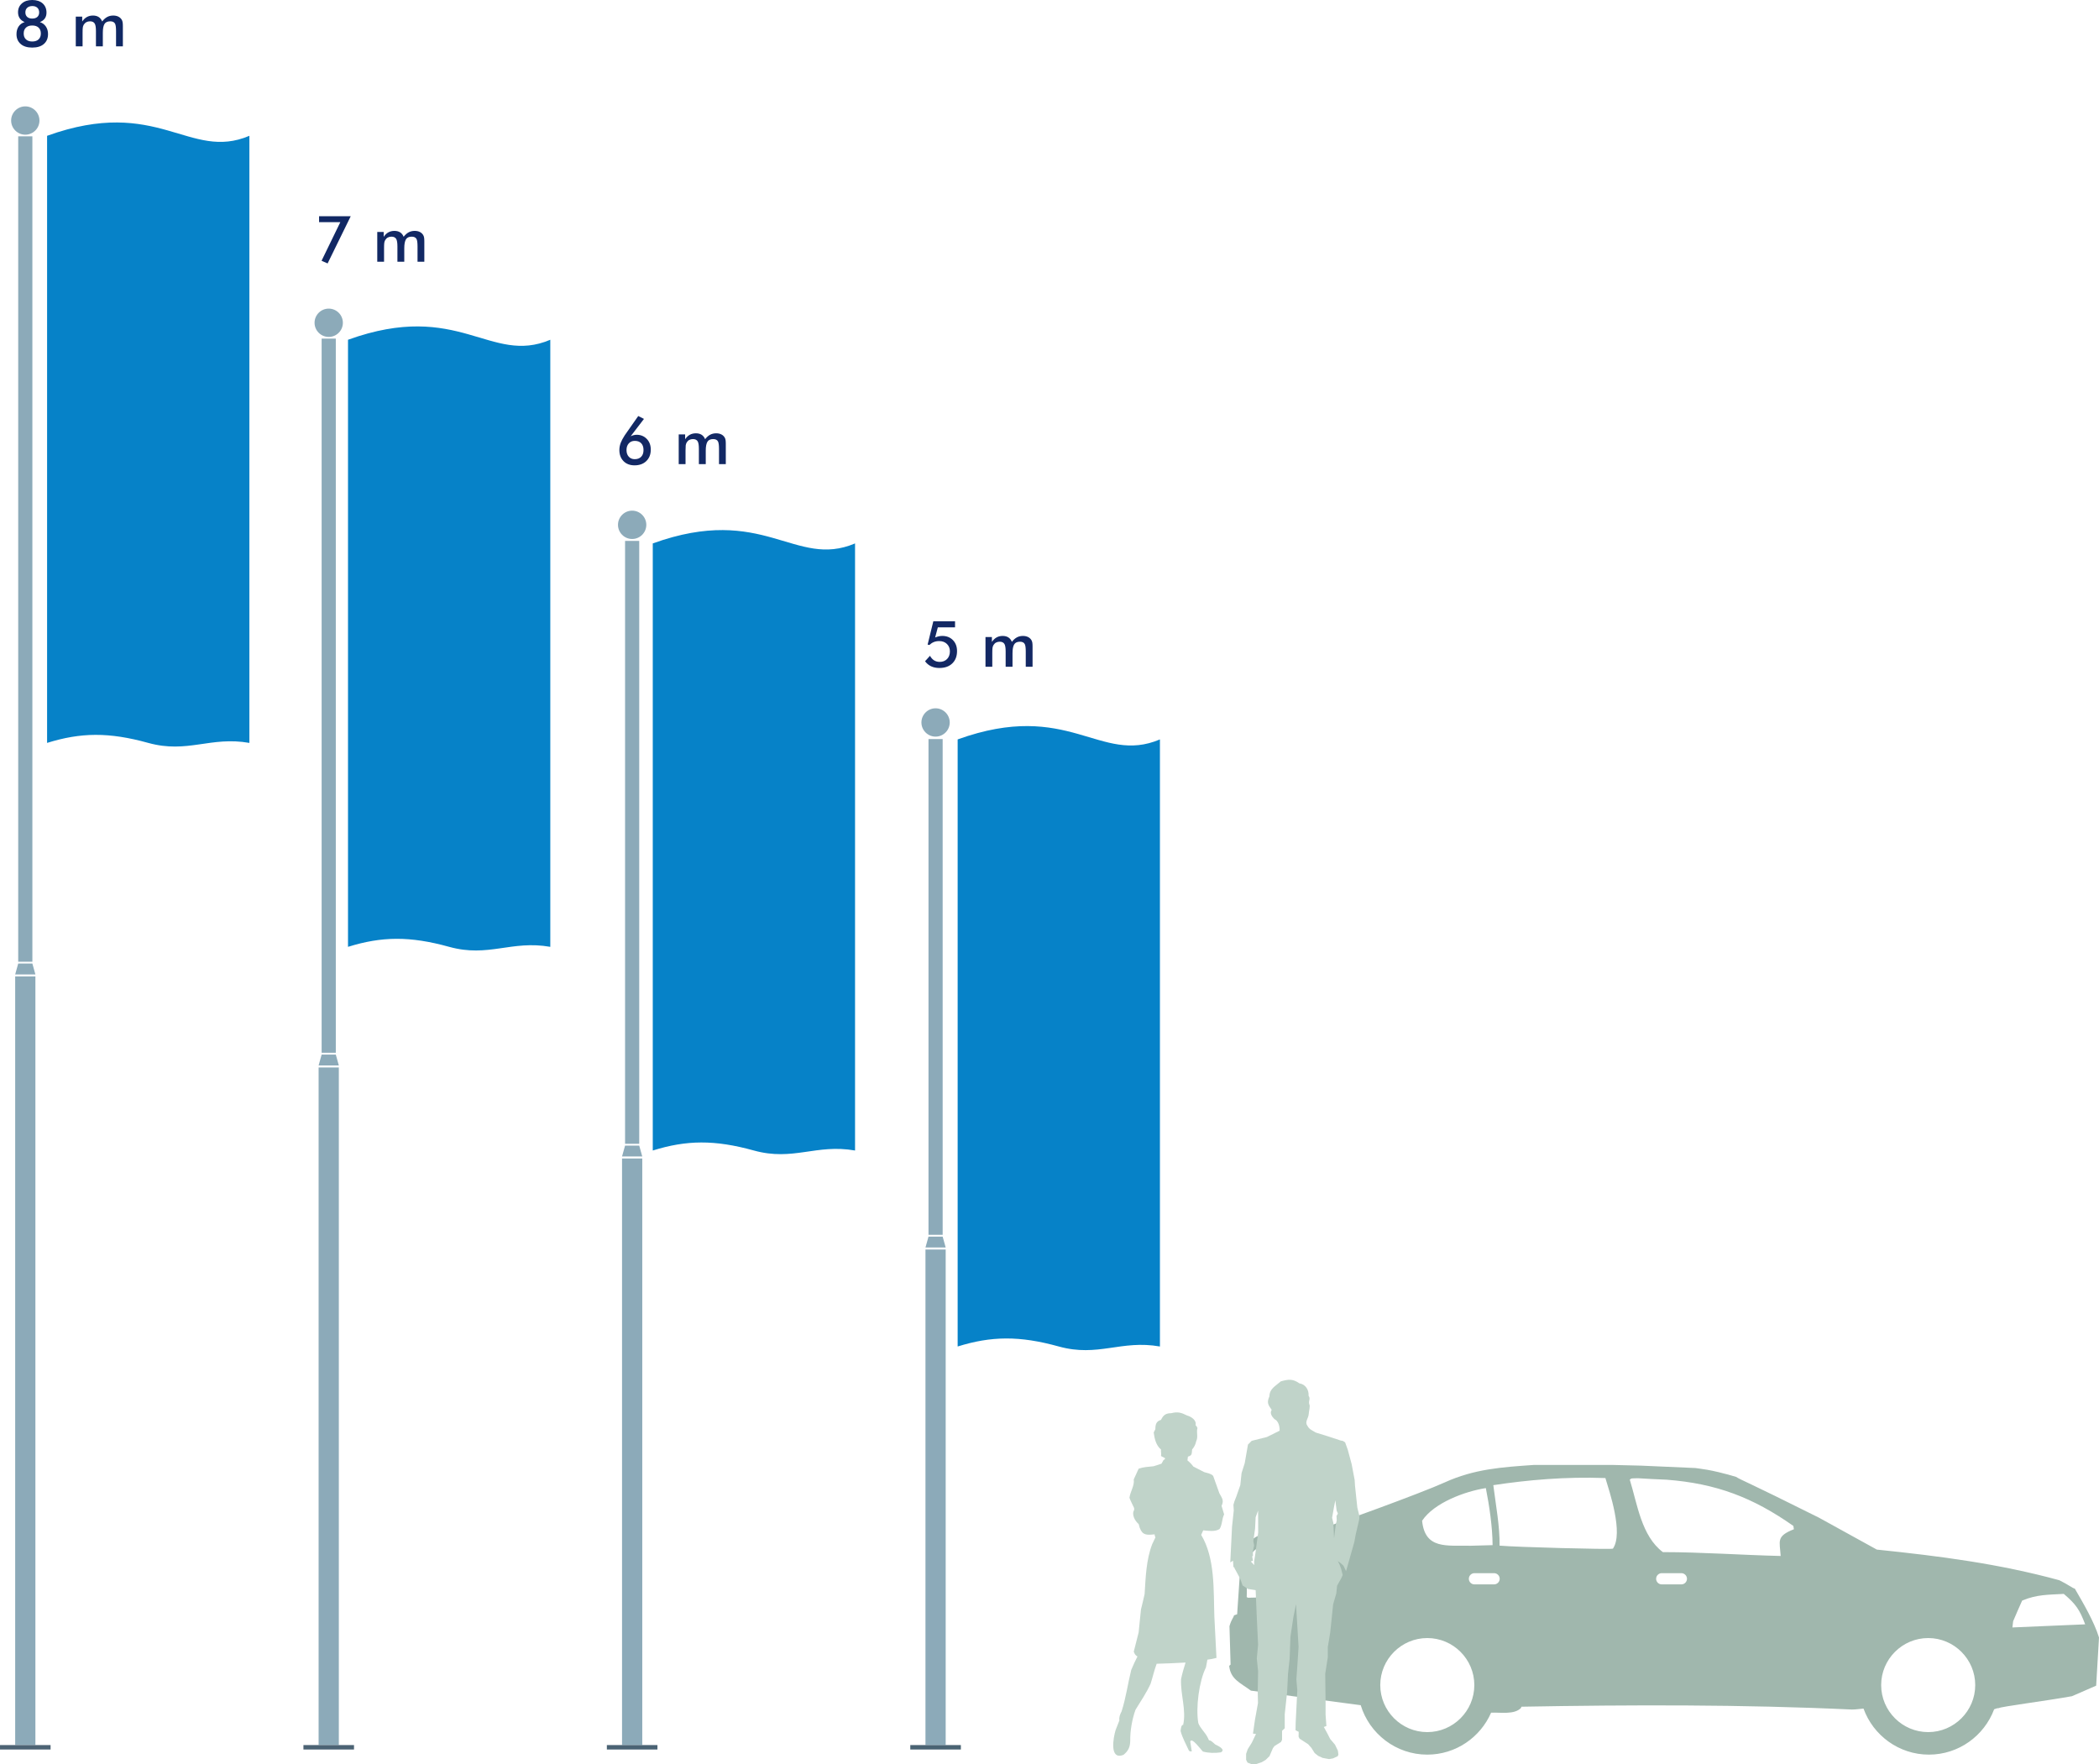 <?xml version="1.0" encoding="UTF-8"?>
<!DOCTYPE svg PUBLIC "-//W3C//DTD SVG 1.1//EN" "http://www.w3.org/Graphics/SVG/1.1/DTD/svg11.dtd">
<!-- Creator: CorelDRAW Home & Student X8 -->
<svg xmlns="http://www.w3.org/2000/svg" xml:space="preserve" width="103.763mm" height="87.201mm" version="1.1" style="shape-rendering:geometricPrecision; text-rendering:geometricPrecision; image-rendering:optimizeQuality; fill-rule:evenodd; clip-rule:evenodd"
viewBox="0 0 105251 88452"
 xmlns:xlink="http://www.w3.org/1999/xlink">
 <defs>
  <style type="text/css">
   <![CDATA[
    .fil8 {fill:#0682C8}
    .fil3 {fill:#4A6373}
    .fil4 {fill:#4B6374}
    .fil5 {fill:#4C6374}
    .fil6 {fill:#4D6374}
    .fil2 {fill:#8CAAB9}
    .fil0 {fill:#A0B7AD}
    .fil1 {fill:#C0D3C9}
    .fil7 {fill:#102864;fill-rule:nonzero}
    .fil9 {fill:#112864;fill-rule:nonzero}
    .fil10 {fill:#122864;fill-rule:nonzero}
    .fil11 {fill:#132864;fill-rule:nonzero}
   ]]>
  </style>
 </defs>
 <g id="Layer_x0020_1">
  <path class="fil0" d="M100946 81294c149,-350 297,-693 452,-1035 741,-312 1316,-290 2088,-335 605,514 791,782 1072,1526 -1221,52 -2434,104 -3648,156 12,-104 24,-208 36,-312zm-38360 -1177c-25,-10 -51,-21 -71,-31 41,-654 -171,-2188 610,-2477 320,262 447,362 691,854 -66,71 -66,71 -66,1623 -446,10 -718,21 -1164,31zm19582 -5991c0,6 1321,72 1399,71 2496,192 4329,892 6358,2318 5,56 16,112 27,167 -901,356 -710,584 -663,1340 -1960,-46 -3968,-193 -5907,-193 -1076,-812 -1277,-2395 -1659,-3632 74,-71 74,-71 445,-71zm-1668 -11c196,658 919,2765 376,3541 -193,46 -4824,-76 -5682,-152 14,-972 -184,-1996 -314,-3033 1727,-261 3616,-431 5620,-356zm-6741 3394c-1213,-25 -2303,198 -2450,-1253 603,-908 2161,-1476 3196,-1638 176,890 332,1933 339,2861 -365,10 -725,20 -1085,30zm9566 1375l985 0c154,0 281,127 281,282l0 0c0,154 -127,281 -281,281l-985 0c-154,0 -281,-127 -281,-281l0 0c0,-155 127,-282 281,-282zm-9391 0l984 0c155,0 282,127 282,282l0 0c0,154 -127,281 -282,281l-984 0c-155,0 -281,-127 -281,-281l0 0c0,-155 126,-282 281,-282zm22753 3254c1298,0 2358,1059 2358,2358 0,1299 -1060,2358 -2358,2358 -1299,0 -2359,-1059 -2359,-2358 0,-1299 1060,-2358 2359,-2358zm-25118 0c1299,0 2359,1059 2359,2358 0,1299 -1060,2358 -2359,2358 -1298,0 -2358,-1059 -2358,-2358 0,-1299 1060,-2358 2358,-2358zm5360 -8682c1294,0 2587,0 3881,0 492,10 984,20 1476,36 908,40 1821,81 2735,121 236,46 669,41 2029,442 279,177 421,177 4154,2044 969,533 1938,1065 2907,1603 3140,325 6113,705 9152,1537 492,244 634,386 776,421 426,736 964,1644 1212,2450 -50,802 -96,1608 -142,2415 -406,173 -811,350 -1212,528 -1253,228 -3597,527 -3668,598 -104,0 -168,38 -236,59 -495,1325 -1774,2273 -3269,2273 -1507,0 -2796,-965 -3281,-2309 -201,16 -388,48 -580,48 -5503,-257 -11132,-240 -16568,-142 -15,21 -25,46 -35,71 -335,335 -1010,208 -1482,229l-8 -1c-538,1236 -1771,2104 -3201,2104 -1570,0 -2903,-1047 -3338,-2479l-2 0c-1836,-243 -3672,-487 -5504,-730 -553,-406 -1014,-569 -1090,-1238 20,-26 45,-46 71,-66 -21,-644 -41,-1289 -56,-1928 106,-365 193,-401 228,-543 51,-20 102,-40 157,-55 56,-883 117,-1766 178,-2643 365,-1847 1902,-1482 3683,-1532 933,-290 5363,-1896 6543,-2434 1485,-676 2863,-766 4490,-879z"/>
  <path class="fil1" d="M62787 78031l41 227 -109 38 173 184 -6 -181 64 -408 140 -1045 -5 -1102 -123 338 -29 578 -88 618 41 216 -64 297 6 240 -41 0zm3192 -6197l606 187 636 210 117 23 111 70 134 374 193 717 152 800 17 286 117 1097 70 286 35 145 -12 164 -175 752 -70 380 -414 1459 -129 -275 -186 -163 -100 -64 88 163 82 228 76 303 -53 128 -228 409 -40 391 -41 140 -117 402 -146 1407 -122 741 0 507 -129 829 18 1453 0 595 41 572 -129 46 169 310 152 297 239 280 146 304 24 186 -30 88 -239 111 -198 35 -321 -59 -228 -105 -175 -140 -157 -250 -169 -193 -432 -280 -47 -99 6 -240 -158 -81 6 -362 82 -1640 -47 -548 47 -648 64 -980 -128 -2141 -129 630 -151 1003 -41 1109 -82 758 -41 876 -122 1143 0 701 -134 128 0 449 -53 111 -327 204 -81 111 -170 397 -192 187 -198 116 -263 88 -274 0 -175 -70 -70 -140 0 -298 81 -233 205 -327 210 -438 -152 -17 99 -689 152 -840 -12 -583 18 -1016 -65 -636 65 -694 -59 -1231 -64 -1505 -385 -59 -268 -175 -117 -332 -298 -549 8 -24 -54 -17 -21 -321 -137 88 88 -1792 87 -810 -17 -286 46 -164 100 -257 198 -566 64 -606 158 -496 163 -934 187 -187 764 -192 633 -314 3 -13c7,-203 -60,-483 -263,-572 -128,-129 -242,-299 -134,-461 -188,-262 -251,-368 -116,-676 12,-389 285,-500 571,-753 384,-109 603,-135 934,99 304,47 480,320 461,624 111,158 -18,241 35,426 61,92 -29,367 -29,496 -17,217 -214,390 -64,584 99,186 230,220 420,338zm980 3396l64 514 64 151 -70 123 12 210 -53 251 -81 659 -35 -770 -64 -263 99 -554 64 -321z"/>
  <path class="fil1" d="M58245 73390l94 -173c205,-115 -24,-125 -122,-211 25,-120 -15,-203 0,-322 -251,-208 -327,-546 -366,-855l83 -166c0,-224 36,-394 283,-466 116,-244 246,-334 511,-334 323,-84 505,-33 799,117 204,53 488,239 422,483 55,50 68,74 95,144 -63,238 47,435 -62,661 -39,174 -93,278 -205,416 -27,211 16,294 -211,356 -11,64 -19,125 -23,190 121,99 201,182 295,307l544 280c150,48 343,71 450,189l311 871c144,261 237,361 111,633l128 428c-120,238 -87,509 -228,733 -227,145 -566,90 -821,66l-101 228c708,1179 614,2790 661,4108l105 2060c-154,44 -295,68 -455,89 -21,130 -47,259 -72,388 -344,689 -518,2013 -383,2793 97,256 323,447 455,694l83 172c84,-24 242,150 311,205 89,44 557,245 283,395 -288,44 -618,37 -899,-39 -80,-62 -566,-753 -638,-500l77 494c-59,-5 -110,7 -144,-44 -144,-319 -326,-637 -416,-977 3,-68 30,-338 127,-306 169,-744 -139,-1532 -105,-2293 57,-289 139,-557 227,-838 -483,27 -964,51 -1449,61 -123,326 -198,672 -305,1005 -213,460 -489,869 -755,1299 -172,473 -274,1065 -266,1566 -7,305 -94,499 -333,694 -738,303 -507,-899 -400,-1238l189 -483c-22,-184 31,-291 111,-456 220,-678 310,-1386 483,-2076 96,-230 195,-450 311,-672 -114,-81 -130,-114 -184,-244l245 -966 116 -1149c66,-256 124,-514 183,-772 55,-849 75,-1696 378,-2498l165 -347c-24,-56 -38,-92 -43,-152 -390,39 -604,55 -744,-328l-55 -189c-187,-156 -368,-485 -222,-711l-6 -94c-77,-178 -166,-323 -233,-511 44,-325 259,-603 216,-922l245 -538c245,-85 491,-95 749,-122 43,-18 388,-117 400,-133z"/>
  <rect class="fil2" x="46406" y="62656" width="1014" height="24848"/>
  <rect class="fil2" x="46558" y="37059" width="710" height="24859"/>
  <polygon class="fil2" points="46406,62554 47420,62554 47268,62009 46558,62009 "/>
  <path class="fil2" d="M46913 35517c391,0 710,319 710,710 0,391 -319,710 -710,710 -391,0 -710,-319 -710,-710 0,-391 319,-710 710,-710z"/>
  <rect class="fil3" x="45645" y="87504" width="2536" height="223"/>
  <rect class="fil2" x="31191" y="58091" width="1014" height="29413"/>
  <rect class="fil2" x="31343" y="27123" width="710" height="30231"/>
  <polygon class="fil2" points="31191,57990 32205,57990 32053,57445 31343,57445 "/>
  <path class="fil2" d="M31698 25606c391,0 710,319 710,711 0,391 -319,710 -710,710 -391,0 -710,-319 -710,-710 0,-392 319,-711 710,-711z"/>
  <rect class="fil4" x="30430" y="87504" width="2536" height="223"/>
  <rect class="fil2" x="15976" y="53527" width="1014" height="33977"/>
  <rect class="fil2" x="16128" y="16979" width="710" height="35810"/>
  <polygon class="fil2" points="15976,53425 16990,53425 16838,52880 16128,52880 "/>
  <path class="fil2" d="M16483 15475c391,0 710,319 710,710 0,391 -319,710 -710,710 -391,0 -710,-319 -710,-710 0,-391 319,-710 710,-710z"/>
  <rect class="fil5" x="15215" y="87504" width="2536" height="223"/>
  <rect class="fil2" x="761" y="48962" width="1014" height="38542"/>
  <rect class="fil2" x="913" y="6836" width="710" height="41389"/>
  <polygon class="fil2" points="761,48861 1775,48861 1623,48316 913,48316 "/>
  <path class="fil2" d="M1268 5334c391,0 710,319 710,710 0,391 -319,710 -710,710 -391,0 -710,-319 -710,-710 0,-391 319,-710 710,-710z"/>
  <rect class="fil6" y="87504" width="2536" height="223"/>
  <path class="fil7" d="M1616 2081c138,0 244,-36 319,-107 75,-71 113,-168 113,-293 0,-127 -38,-225 -113,-296 -75,-71 -181,-106 -319,-106 -135,0 -240,35 -315,106 -76,71 -113,169 -113,296 0,125 37,222 113,293 75,71 180,107 315,107zm7 -1778c-108,0 -193,28 -256,85 -64,57 -95,135 -95,234 0,94 30,169 90,225 60,56 145,84 254,84 110,0 195,-28 256,-82 61,-55 92,-131 92,-227 0,-99 -31,-177 -92,-234 -61,-57 -144,-85 -249,-85zm-387 805c-221,-95 -332,-259 -332,-493 0,-182 65,-330 194,-444 129,-114 301,-171 518,-171 221,0 396,58 524,172 127,115 191,268 191,459 0,232 -110,391 -332,477 127,41 227,114 300,220 73,107 109,233 109,379 0,210 -69,376 -207,497 -139,122 -334,182 -585,182 -249,0 -443,-60 -581,-182 -139,-121 -208,-285 -208,-491 0,-150 36,-278 106,-385 71,-106 172,-179 303,-220zm2905 1217l-341 0 0 -1491 322 0 0 245c131,-200 310,-300 538,-300 229,0 384,99 463,297 76,-99 158,-173 248,-223 91,-49 193,-74 306,-74 99,0 185,19 258,55 73,37 130,89 171,158 21,36 36,79 43,129 8,49 12,109 12,180l0 1024 -342 0 0 -766c0,-181 -16,-303 -48,-367 -41,-82 -122,-123 -242,-123 -141,0 -239,46 -293,139 -54,92 -80,238 -80,438l0 679 -345 0 0 -766c0,-178 -19,-302 -58,-371 -45,-79 -124,-119 -238,-119 -142,0 -247,57 -316,171 -26,45 -42,94 -48,147 -7,52 -10,138 -10,259l0 679z"/>
  <path class="fil8" d="M32732 27249c5575,-2011 7128,1280 10143,0l0 30442c-1953,-344 -3098,547 -5072,0 -1973,-547 -3381,-527 -5071,0l0 -30442z"/>
  <path class="fil8" d="M2361 6810c5576,-2011 7128,1281 10144,0l0 30442c-1954,-344 -3098,547 -5072,0 -1974,-547 -3381,-527 -5072,0l0 -30442z"/>
  <path class="fil8" d="M17450 17037c5576,-2012 7128,1280 10144,0l0 30441c-1954,-344 -3098,547 -5072,0 -1974,-547 -3381,-526 -5072,0l0 -30441z"/>
  <path class="fil8" d="M48020 37077c5576,-2012 7128,1280 10143,0l0 30441c-1953,-344 -3098,547 -5071,0 -1974,-547 -3382,-526 -5072,0l0 -30441z"/>
  <path class="fil9" d="M16124 13075l941 -1936 -1066 0 0 -296 1587 0 -1159 2367 -303 -135zm3134 48l-341 0 0 -1491 322 0 0 245c131,-200 310,-300 537,-300 230,0 385,99 464,296 75,-98 158,-172 248,-222 90,-49 192,-74 306,-74 99,0 185,18 258,55 73,36 130,89 170,158 22,36 36,79 44,128 7,50 11,110 11,181l0 1024 -341 0 0 -767c0,-180 -16,-302 -48,-367 -41,-81 -122,-122 -242,-122 -142,0 -239,46 -293,138 -54,93 -81,239 -81,438l0 680 -344 0 0 -767c0,-178 -20,-301 -58,-370 -45,-79 -125,-119 -239,-119 -141,0 -246,57 -315,171 -26,45 -42,94 -48,146 -7,53 -10,139 -10,259l0 680z"/>
  <path class="fil10" d="M31624 21875c103,-49 203,-74 300,-74 204,0 373,69 507,208 134,138 201,317 201,536 0,238 -74,429 -222,573 -148,144 -346,216 -593,216 -229,0 -413,-70 -552,-211 -138,-141 -208,-326 -208,-558 0,-123 24,-245 71,-367 42,-106 106,-227 194,-364 39,-60 133,-194 281,-402l401 -571 287 144 -667 870zm-209 692c0,140 38,251 114,334 76,82 176,124 298,124 140,0 248,-41 325,-123 78,-81 116,-193 116,-335 0,-146 -38,-259 -114,-339 -76,-81 -184,-121 -324,-121 -124,0 -225,42 -301,127 -76,85 -114,196 -114,333zm2960 706l-342 0 0 -1491 322 0 0 244c131,-199 311,-299 538,-299 230,0 384,99 464,296 75,-99 158,-173 248,-222 90,-49 192,-74 306,-74 99,0 184,18 257,55 74,36 130,89 171,157 22,37 36,80 44,129 7,50 11,110 11,181l0 1024 -341 0 0 -767c0,-180 -17,-302 -49,-367 -41,-81 -121,-122 -241,-122 -142,0 -240,46 -293,138 -54,93 -81,239 -81,438l0 680 -345 0 0 -767c0,-178 -19,-301 -57,-370 -46,-80 -125,-119 -239,-119 -142,0 -247,57 -315,170 -26,46 -42,94 -49,147 -6,53 -9,139 -9,259l0 680z"/>
  <path class="fil11" d="M46633 32884c112,204 274,305 486,305 153,0 276,-48 371,-144 94,-97 141,-225 141,-384 0,-150 -49,-273 -148,-370 -99,-97 -228,-145 -389,-145 -198,0 -360,66 -487,196l-93 -19 286 -1169 1089 0 0 303 -863 0 -135 509c123,-52 242,-78 358,-78 220,0 399,71 535,211 137,141 205,324 205,549 0,258 -79,464 -237,617 -158,154 -374,230 -649,230 -313,0 -553,-112 -718,-338l248 -273zm3124 550l-341 0 0 -1491 322 0 0 245c131,-200 310,-300 537,-300 230,0 385,99 464,297 75,-99 158,-173 248,-223 90,-49 192,-74 306,-74 99,0 185,19 258,55 73,37 130,89 170,158 22,36 36,79 44,129 7,49 11,109 11,180l0 1024 -341 0 0 -766c0,-181 -16,-303 -48,-367 -41,-82 -122,-123 -242,-123 -142,0 -239,46 -293,139 -54,92 -81,238 -81,438l0 679 -344 0 0 -766c0,-178 -19,-302 -58,-371 -45,-79 -125,-119 -239,-119 -141,0 -246,57 -315,171 -26,45 -42,94 -48,146 -7,53 -10,139 -10,260l0 679z"/>
 </g>
</svg>

